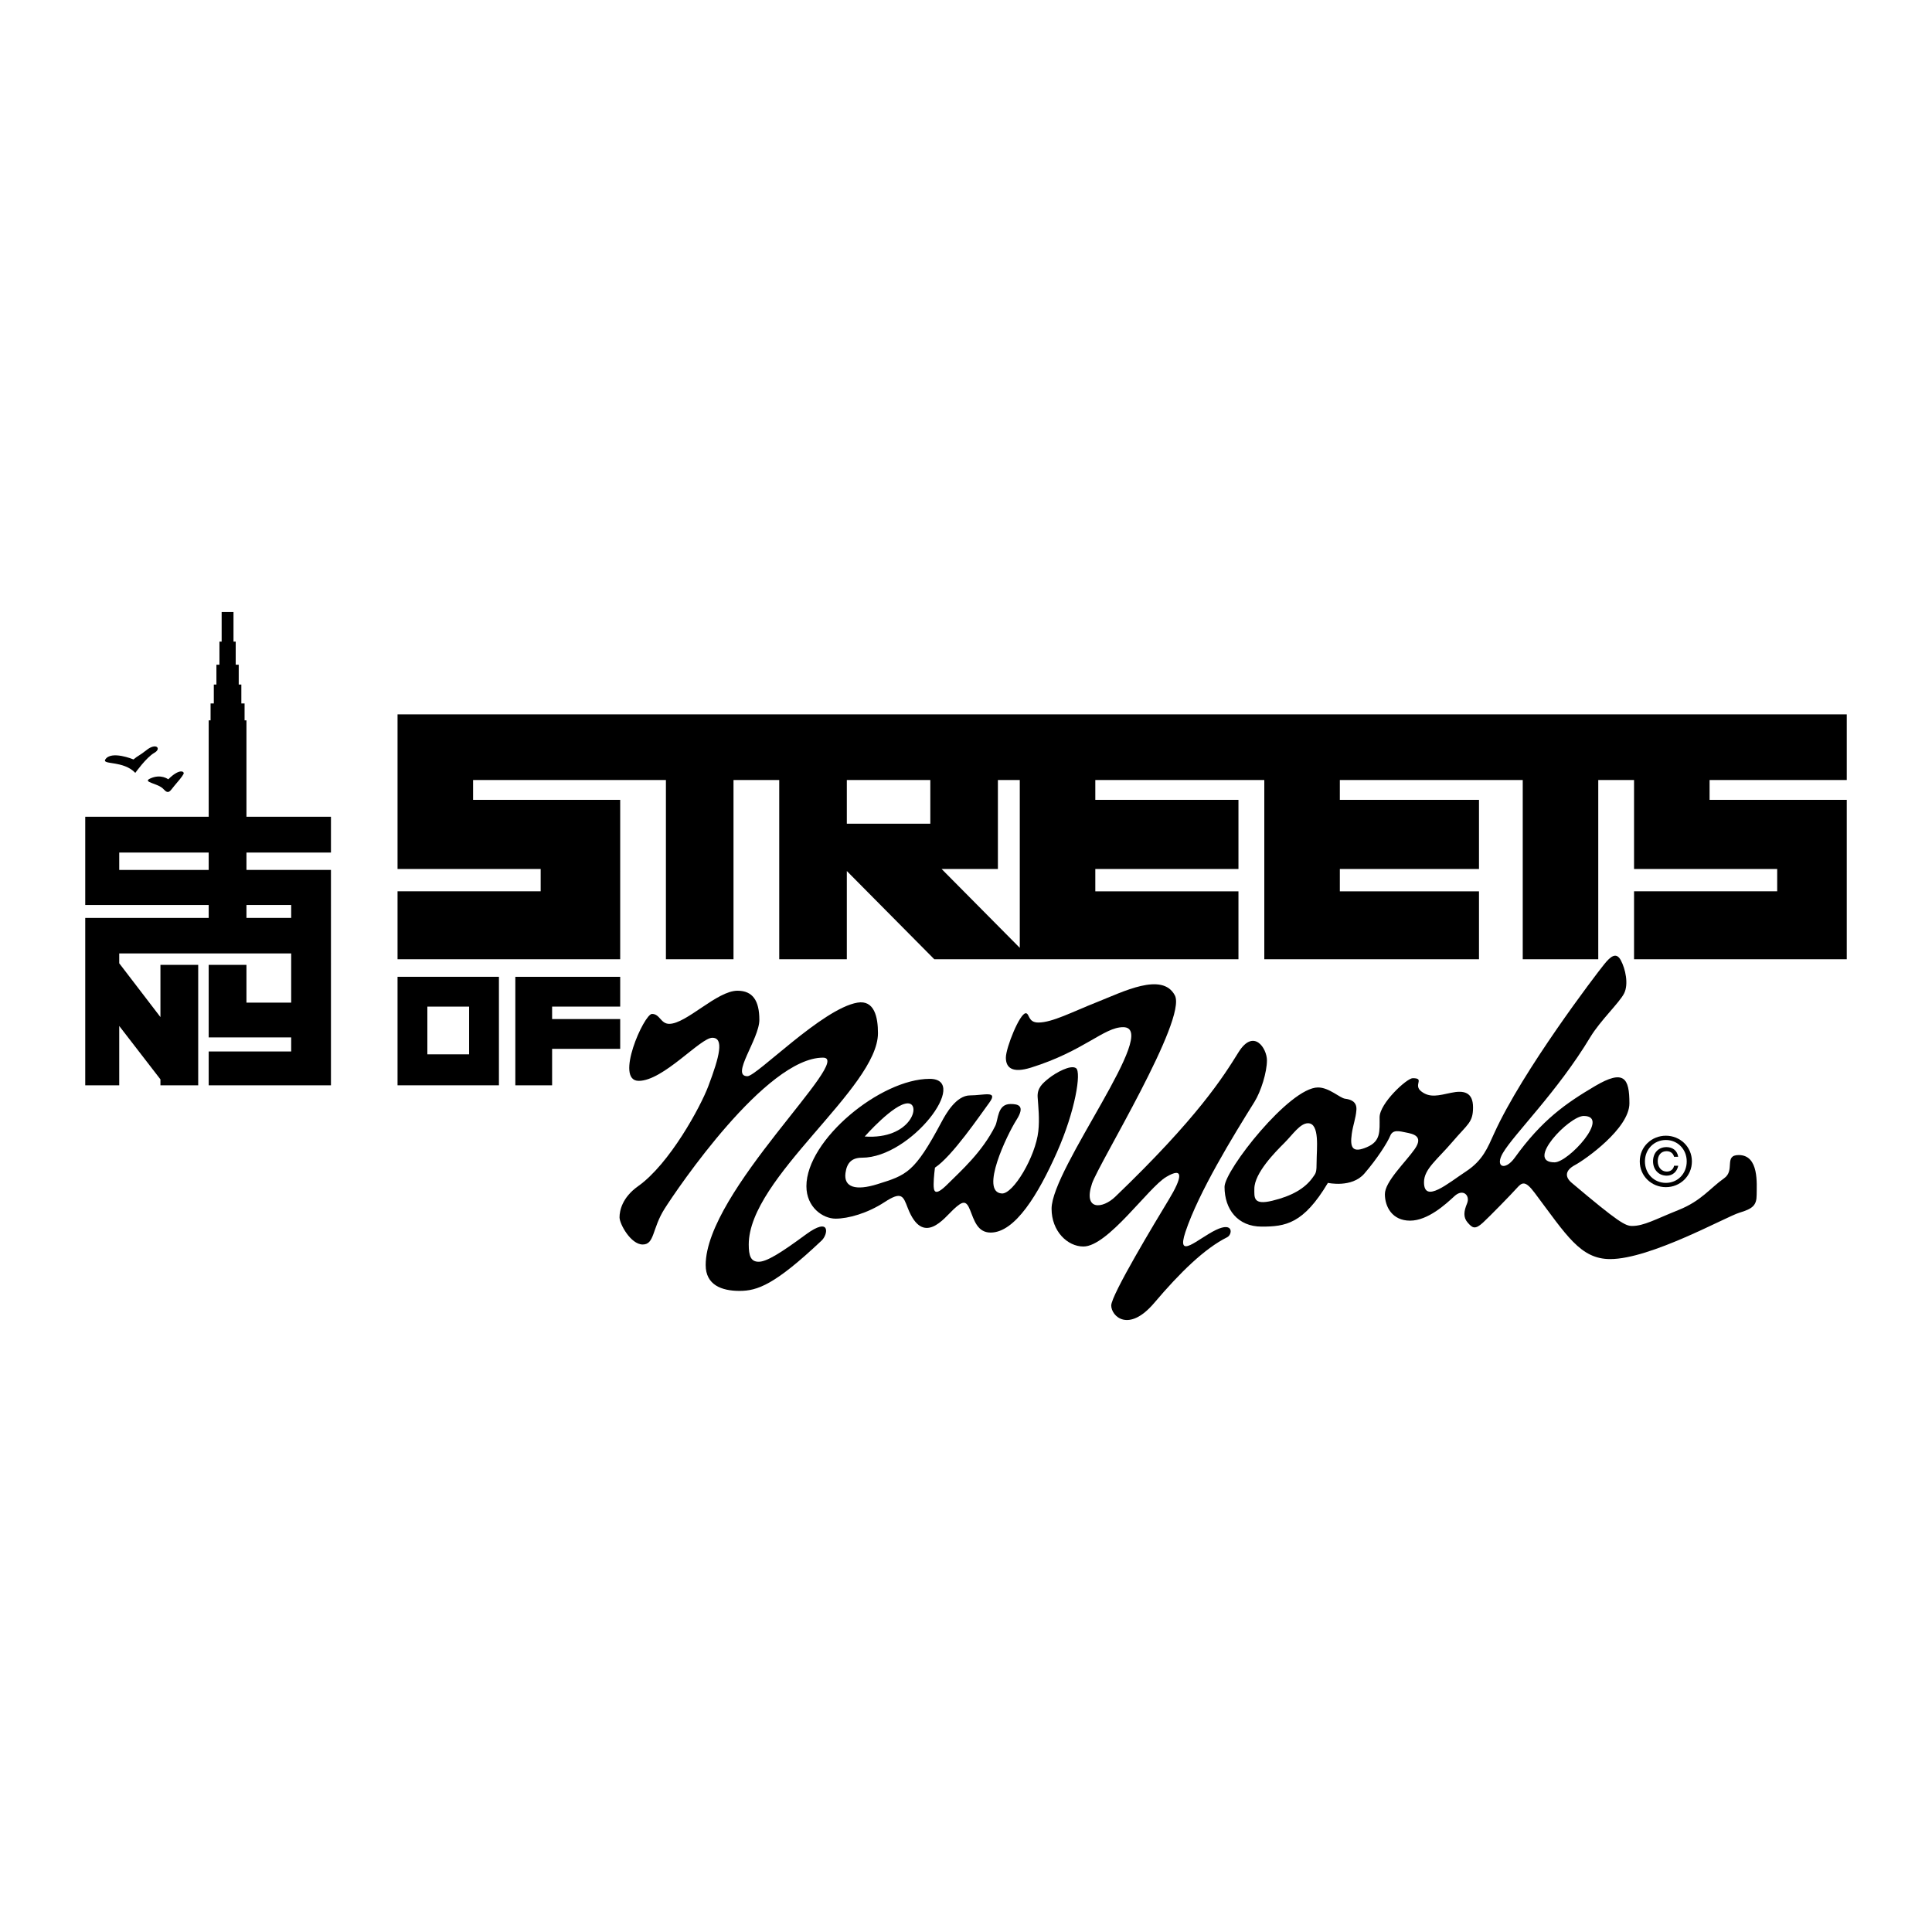 <svg xmlns="http://www.w3.org/2000/svg" width="2500" height="2500" viewBox="0 0 192.756 192.756"><g fill-rule="evenodd" clip-rule="evenodd"><path fill="#fff" d="M0 0h192.756v192.756H0V0z"/><path d="M33.019 85.059v-3.57h-8.43V71.87h-.188v-1.686h-.322v-1.885h-.261V66.32h-.302v-2.305h-.22V61.06h-1.182v2.955h-.22v2.305h-.302v1.979h-.26v1.885h-.323v1.686h-.188v9.619H8.504v8.802h12.317v1.289H8.504v16.701h3.392v-5.92l4.111 5.327v.593h3.768V96.266h-3.768v5.209l-4.111-5.368v-.982h17.156v4.908h-4.463v-3.767h-3.768v7.238h8.231v1.402h-8.231v3.375h12.198V86.794h-8.43v-1.735h8.43z"/><path fill="#fff" d="M11.896 86.794v-1.735h8.925v1.735h-8.925zM29.052 90.291v1.289h-4.463v-1.289h4.463z"/><path d="M13.499 77.109s1.107-1.554 1.901-2c.729-.41.199-1.058-.793-.264-.702.562-.826.529-1.289.925 0 0-2.215-.925-2.81 0-.358.557 1.801.083 2.991 1.339zM16.309 78.729c.529.595.677.148 1.074-.314.397-.463.793-.926.926-1.19.132-.264-.397-.595-1.521.529 0 0-.728-.578-1.802-.082-.836.385.794.462 1.323 1.057zM184.252 77.82v-6.545H39.663v15.426h14.28v2.226h-14.28v6.777h22.214V79.803H47.2V77.82h19.239v17.884h6.743V77.82h4.562v17.884h6.744v-8.803l8.726 8.803h30.347v-6.777h-14.282v-2.226h14.282v-6.898h-14.282V77.82h16.86v17.884h21.42v-6.777h-13.883v-2.226h13.883v-6.898h-13.883V77.82h18.248v17.884h7.535V77.82h3.57v8.881h14.282v2.226h-14.282v6.777h21.223V79.803h-13.686V77.82h13.686z"/><path fill="#fff" d="M92.818 77.82v4.363h-8.33V77.82h8.33zM101.744 94.566l-7.798-7.865h5.615V77.82h2.183v16.746z"/><path d="M49.778 108.281V97.455H39.663v10.826h10.115z"/><path fill="#fff" d="M46.803 105.191v-4.761h-4.165v4.761h4.165z"/><path d="M61.877 100.43v-2.975H51.415v10.826h3.669v-3.636h6.793v-2.975h-6.793v-1.24h6.793zM73.579 98.844c-2.049 0-5.091 3.305-6.81 3.305-.859 0-.925-.99-1.719-.99s-3.769 6.678-1.322 6.678 6.148-4.299 7.339-4.299c1.189 0 .727 1.852-.397 4.826-.783 2.074-3.865 7.758-7.008 9.984-1.586 1.123-1.851 2.445-1.851 3.107 0 .66 1.124 2.709 2.314 2.709s.925-1.586 2.182-3.568c1.256-1.984 10.115-15.074 15.801-15.074 3.173 0-11.702 13.354-11.702 20.693 0 1.982 1.586 2.578 3.372 2.578s3.504-.596 8.198-5.025c.647-.609.925-2.445-1.587-.594-2.512 1.85-3.901 2.711-4.694 2.711-.793 0-.992-.596-.992-1.721 0-6.676 12.892-15.602 12.892-21.09 0-1.586-.354-3.328-2.049-3.041-3.504.596-10.049 7.34-10.975 7.34-1.719 0 1.19-3.703 1.19-5.621 0-1.916-.661-2.908-2.182-2.908z"/><path d="M92.751 107.637c4.1 0-1.851 7.867-6.743 7.867-.994 0-1.51.473-1.653 1.521-.199 1.453 1.058 1.785 3.173 1.123 2.918-.912 3.702-1.123 6.413-6.215.417-.783 1.454-2.645 2.843-2.645s2.842-.529 1.917.729c-.926 1.256-3.702 5.354-5.42 6.479 0 0-.132.992-.132 1.652 0 .662.066 1.322 1.388 0s3.438-3.174 4.76-5.818c.318-.637.199-2.182 1.521-2.182.727 0 1.52.133.594 1.588-.926 1.453-3.697 7.205-1.455 7.338 1.125.066 3.354-3.65 3.637-6.215.133-1.189 0-2.445-.066-3.371s.463-1.389 1.125-1.918c.66-.529 2.182-1.389 2.711-.992.527.396-.066 4.232-1.918 8.396-1.852 4.166-4.164 8-6.611 8-1.322 0-1.652-1.256-2.049-2.248-.396-.99-.728-.926-1.653-.066-.925.859-3.046 3.766-4.562-.131-.463-1.191-.595-1.719-2.314-.596-1.719 1.125-3.636 1.652-4.892 1.652-1.256 0-2.909-1.123-2.909-3.238-.001-4.628 7.403-10.71 12.295-10.71z"/><path d="M86.273 113.389s2.909-3.307 4.297-3.307.331 3.637-4.297 3.307z" fill="#fff"/><path d="M102.338 101.092c-.594 0-1.982 3.438-1.982 4.43s.613 1.584 2.512.992c5.289-1.654 7.271-4.033 9.189-4.033 3.834 0-7.141 14.082-7.141 18.115 0 2.246 1.588 3.768 3.174 3.768 2.445 0 6.479-5.885 8.264-6.941 1.785-1.059 1.588.066.266 2.248s-5.752 9.52-5.752 10.578c0 1.057 1.719 2.775 4.297-.266s5.02-5.42 7.271-6.545c.529-.264.662-1.586-1.123-.727s-4 3.076-3.041.197c1.322-3.967 4.748-9.553 6.875-12.957.662-1.059 1.256-2.977 1.256-4.166s-1.322-3.24-2.842-.793c-1.521 2.445-4.033 6.479-12.297 14.412-1.248 1.199-3.227 1.416-2.314-1.322.662-1.982 9.52-16.395 8.264-18.775s-5.223-.33-7.734.66c-2.512.992-4.496 2.051-5.885 2.051-1.058 0-.861-.926-1.257-.926z"/><path d="M131.494 108.496c-2.844 0-9.322 8.264-9.322 9.916 0 2.248 1.322 3.967 3.703 3.967 2.379 0 4.164-.264 6.611-4.363 0 0 2.379.529 3.635-.926 1.258-1.453 2.314-3.105 2.58-3.768.264-.66.926-.463 1.586-.33s1.785.33.859 1.652-2.975 3.24-2.975 4.496.727 2.645 2.512 2.645 3.57-1.652 4.43-2.447c.859-.793 1.586-.064 1.256.729s-.396 1.389.066 1.916c.463.529.727.729 1.52 0 .625-.572 2.844-2.842 3.373-3.438.529-.594.838-.799 1.785.463 3.174 4.232 4.561 6.611 7.537 6.611 4.031 0 11.568-4.23 12.891-4.627s1.721-.729 1.721-1.785c0-1.059.264-3.967-1.785-3.967-1.521 0-.332 1.52-1.455 2.312-1.438 1.016-2.27 2.258-4.562 3.174-2.314.926-3.438 1.588-4.627 1.588-.662 0-1.322-.332-6.018-4.299-.717-.605-.66-1.256.332-1.783.99-.529 5.42-3.637 5.42-6.15 0-2.512-.527-3.438-3.438-1.719-2.908 1.719-5.289 3.373-8 7.141-.975 1.355-2.006.93-1.189-.463 1.125-1.916 5.422-6.082 8.727-11.57.992-1.645 2.91-3.438 3.373-4.363s.131-2.445-.332-3.305c-.463-.859-1.033-.366-1.652.397-.859 1.059-8.137 10.613-10.975 16.859-.662 1.453-1.125 2.711-2.844 3.834s-4.164 3.24-4.164 1.059c0-1.322 1.322-2.248 2.842-4.033 1.521-1.785 2.051-1.918 2.051-3.439 0-1.52-.926-1.719-2.182-1.453-1.256.264-2.115.529-2.977-.133-.859-.66.398-1.322-.859-1.322-.594 0-3.305 2.512-3.305 3.9s.133 2.381-1.256 2.975c-1.389.596-1.73.143-1.521-1.32.133-.926.396-1.521.463-2.381s-.594-1.059-1.123-1.125c-.53-.066-1.589-1.125-2.712-1.125z"/><path d="M130.502 112.066c-.793 0-1.52 1.123-2.379 1.982s-2.977 2.977-2.977 4.562c0 .859-.131 1.652 1.785 1.189 1.918-.463 3.242-1.203 4.033-2.312.33-.463.396-.463.396-1.654.001-1.188.331-3.767-.858-3.767zM158.006 111.34c2.709 0-1.521 4.627-2.91 4.627-2.975 0 1.455-4.627 2.91-4.627z" fill="#fff"/><path d="M163.6 115.871c0-1.473 1.195-2.561 2.607-2.561 1.398 0 2.594 1.088 2.594 2.561 0 1.486-1.195 2.572-2.594 2.572-1.412 0-2.607-1.086-2.607-2.572z"/><path d="M166.207 118.016c1.162 0 2.078-.908 2.078-2.145 0-1.215-.916-2.133-2.078-2.133-1.174 0-2.092.918-2.092 2.133 0 1.236.918 2.145 2.092 2.145z" fill="#fff"/><path d="M167.436 116.309c-.117.607-.578.988-1.143.988-.834 0-1.369-.627-1.369-1.432 0-.816.51-1.418 1.346-1.418.588 0 1.074.338 1.16.965h-.412c-.074-.338-.355-.559-.742-.559-.578 0-.885.436-.885 1.006 0 .553.344 1.031.902 1.031.387 0 .67-.238.725-.582h.418v.001z"/></g></svg>